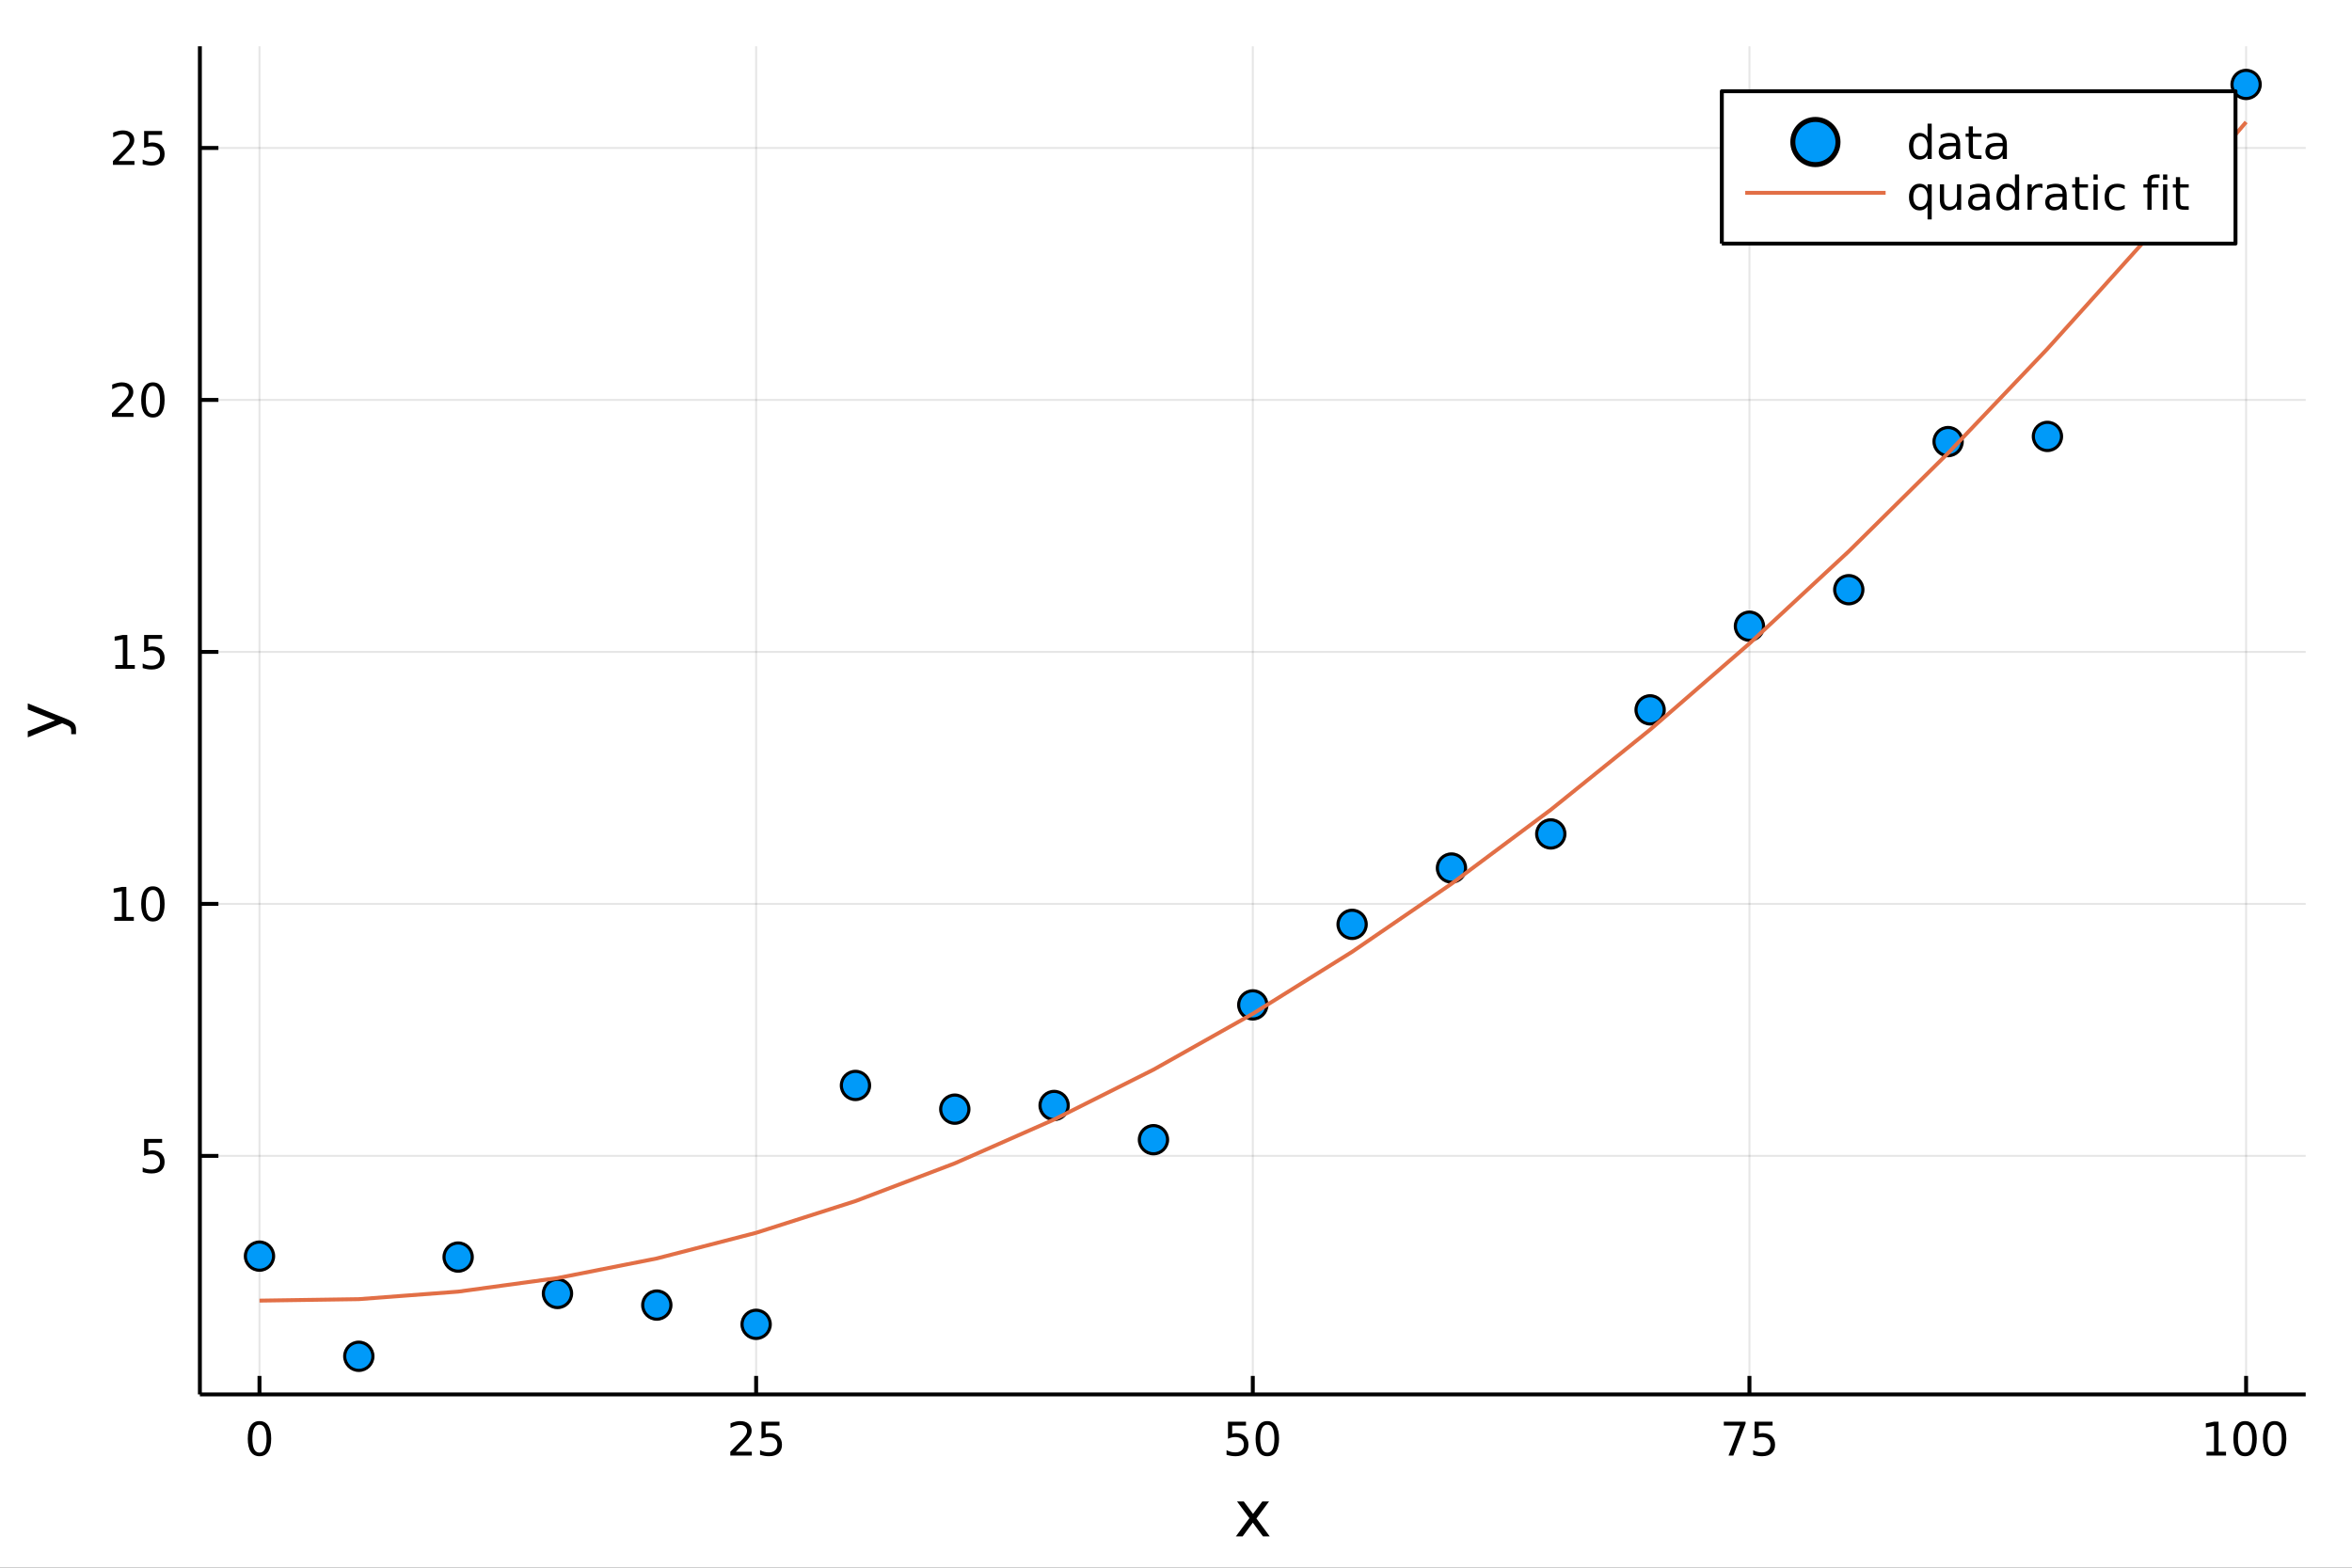 <?xml version="1.0" encoding="utf-8"?>
<svg xmlns="http://www.w3.org/2000/svg" xmlns:xlink="http://www.w3.org/1999/xlink" width="600" height="400" viewBox="0 0 2400 1600">
<rect x="0" y="0" width="2400" height="1600" fill="#333333" stroke="none"/>
<defs>
  <clipPath id="clip240">
    <rect x="0" y="0" width="2400" height="1600"/>
  </clipPath>
</defs>
<path clip-path="url(#clip240)" d="
M0 1600 L2400 1600 L2400 0 L0 0  Z
  " fill="#ffffff" fill-rule="evenodd" fill-opacity="1"/>
<defs>
  <clipPath id="clip241">
    <rect x="480" y="0" width="1681" height="1600"/>
  </clipPath>
</defs>
<path clip-path="url(#clip240)" d="
M203.964 1423.18 L2352.76 1423.18 L2352.76 47.244 L203.964 47.244  Z
  " fill="#ffffff" fill-rule="evenodd" fill-opacity="1"/>
<defs>
  <clipPath id="clip242">
    <rect x="203" y="47" width="2150" height="1377"/>
  </clipPath>
</defs>
<polyline clip-path="url(#clip242)" style="stroke:#000000; stroke-linecap:butt; stroke-linejoin:round; stroke-width:2; stroke-opacity:0.1; fill:none" points="
  264.778,1423.18 264.778,47.244 
  "/>
<polyline clip-path="url(#clip242)" style="stroke:#000000; stroke-linecap:butt; stroke-linejoin:round; stroke-width:2; stroke-opacity:0.1; fill:none" points="
  771.569,1423.18 771.569,47.244 
  "/>
<polyline clip-path="url(#clip242)" style="stroke:#000000; stroke-linecap:butt; stroke-linejoin:round; stroke-width:2; stroke-opacity:0.1; fill:none" points="
  1278.36,1423.18 1278.36,47.244 
  "/>
<polyline clip-path="url(#clip242)" style="stroke:#000000; stroke-linecap:butt; stroke-linejoin:round; stroke-width:2; stroke-opacity:0.1; fill:none" points="
  1785.15,1423.18 1785.15,47.244 
  "/>
<polyline clip-path="url(#clip242)" style="stroke:#000000; stroke-linecap:butt; stroke-linejoin:round; stroke-width:2; stroke-opacity:0.1; fill:none" points="
  2291.94,1423.18 2291.94,47.244 
  "/>
<polyline clip-path="url(#clip240)" style="stroke:#000000; stroke-linecap:butt; stroke-linejoin:round; stroke-width:4; stroke-opacity:1; fill:none" points="
  203.964,1423.18 2352.76,1423.18 
  "/>
<polyline clip-path="url(#clip240)" style="stroke:#000000; stroke-linecap:butt; stroke-linejoin:round; stroke-width:4; stroke-opacity:1; fill:none" points="
  264.778,1423.18 264.778,1404.28 
  "/>
<polyline clip-path="url(#clip240)" style="stroke:#000000; stroke-linecap:butt; stroke-linejoin:round; stroke-width:4; stroke-opacity:1; fill:none" points="
  771.569,1423.18 771.569,1404.28 
  "/>
<polyline clip-path="url(#clip240)" style="stroke:#000000; stroke-linecap:butt; stroke-linejoin:round; stroke-width:4; stroke-opacity:1; fill:none" points="
  1278.36,1423.18 1278.36,1404.28 
  "/>
<polyline clip-path="url(#clip240)" style="stroke:#000000; stroke-linecap:butt; stroke-linejoin:round; stroke-width:4; stroke-opacity:1; fill:none" points="
  1785.15,1423.18 1785.15,1404.28 
  "/>
<polyline clip-path="url(#clip240)" style="stroke:#000000; stroke-linecap:butt; stroke-linejoin:round; stroke-width:4; stroke-opacity:1; fill:none" points="
  2291.94,1423.18 2291.94,1404.28 
  "/>
<path clip-path="url(#clip240)" d="M264.778 1454.1 Q261.167 1454.1 259.339 1457.66 Q257.533 1461.2 257.533 1468.33 Q257.533 1475.44 259.339 1479.01 Q261.167 1482.55 264.778 1482.55 Q268.413 1482.55 270.218 1479.01 Q272.047 1475.44 272.047 1468.33 Q272.047 1461.2 270.218 1457.66 Q268.413 1454.1 264.778 1454.1 M264.778 1450.39 Q270.589 1450.39 273.644 1455 Q276.723 1459.58 276.723 1468.33 Q276.723 1477.06 273.644 1481.67 Q270.589 1486.25 264.778 1486.25 Q258.968 1486.25 255.89 1481.67 Q252.834 1477.06 252.834 1468.33 Q252.834 1459.58 255.89 1455 Q258.968 1450.39 264.778 1450.39 Z" fill="#000000" fill-rule="evenodd" fill-opacity="1" /><path clip-path="url(#clip240)" d="M750.84 1481.64 L767.159 1481.64 L767.159 1485.58 L745.215 1485.58 L745.215 1481.64 Q747.877 1478.89 752.46 1474.26 Q757.067 1469.61 758.247 1468.27 Q760.493 1465.74 761.372 1464.01 Q762.275 1462.25 762.275 1460.56 Q762.275 1457.8 760.331 1456.07 Q758.409 1454.33 755.308 1454.33 Q753.109 1454.33 750.655 1455.09 Q748.224 1455.86 745.447 1457.41 L745.447 1452.69 Q748.271 1451.55 750.724 1450.97 Q753.178 1450.39 755.215 1450.39 Q760.585 1450.39 763.78 1453.08 Q766.974 1455.77 766.974 1460.26 Q766.974 1462.39 766.164 1464.31 Q765.377 1466.2 763.271 1468.8 Q762.692 1469.47 759.59 1472.69 Q756.488 1475.88 750.84 1481.64 Z" fill="#000000" fill-rule="evenodd" fill-opacity="1" /><path clip-path="url(#clip240)" d="M777.02 1451.02 L795.377 1451.02 L795.377 1454.96 L781.303 1454.96 L781.303 1463.43 Q782.321 1463.08 783.34 1462.92 Q784.358 1462.73 785.377 1462.73 Q791.164 1462.73 794.544 1465.9 Q797.923 1469.08 797.923 1474.49 Q797.923 1480.07 794.451 1483.17 Q790.979 1486.25 784.659 1486.25 Q782.483 1486.25 780.215 1485.88 Q777.97 1485.51 775.562 1484.77 L775.562 1480.07 Q777.645 1481.2 779.868 1481.76 Q782.09 1482.32 784.567 1482.32 Q788.571 1482.32 790.909 1480.21 Q793.247 1478.1 793.247 1474.49 Q793.247 1470.88 790.909 1468.77 Q788.571 1466.67 784.567 1466.67 Q782.692 1466.67 780.817 1467.08 Q778.965 1467.5 777.02 1468.38 L777.02 1451.02 Z" fill="#000000" fill-rule="evenodd" fill-opacity="1" /><path clip-path="url(#clip240)" d="M1253.06 1451.02 L1271.42 1451.02 L1271.42 1454.96 L1257.34 1454.96 L1257.34 1463.43 Q1258.36 1463.08 1259.38 1462.92 Q1260.4 1462.73 1261.42 1462.73 Q1267.2 1462.73 1270.58 1465.9 Q1273.96 1469.08 1273.96 1474.49 Q1273.96 1480.07 1270.49 1483.17 Q1267.02 1486.25 1260.7 1486.25 Q1258.52 1486.25 1256.25 1485.88 Q1254.01 1485.51 1251.6 1484.77 L1251.6 1480.07 Q1253.68 1481.2 1255.91 1481.76 Q1258.13 1482.32 1260.61 1482.32 Q1264.61 1482.32 1266.95 1480.21 Q1269.29 1478.1 1269.29 1474.49 Q1269.29 1470.88 1266.95 1468.77 Q1264.61 1466.67 1260.61 1466.67 Q1258.73 1466.67 1256.86 1467.08 Q1255 1467.5 1253.06 1468.38 L1253.06 1451.02 Z" fill="#000000" fill-rule="evenodd" fill-opacity="1" /><path clip-path="url(#clip240)" d="M1293.17 1454.1 Q1289.56 1454.1 1287.73 1457.66 Q1285.93 1461.2 1285.93 1468.33 Q1285.93 1475.44 1287.73 1479.01 Q1289.56 1482.55 1293.17 1482.55 Q1296.81 1482.55 1298.61 1479.01 Q1300.44 1475.44 1300.44 1468.33 Q1300.44 1461.2 1298.61 1457.66 Q1296.81 1454.1 1293.17 1454.1 M1293.17 1450.39 Q1298.98 1450.39 1302.04 1455 Q1305.12 1459.58 1305.12 1468.33 Q1305.12 1477.06 1302.04 1481.67 Q1298.98 1486.25 1293.17 1486.25 Q1287.36 1486.25 1284.29 1481.67 Q1281.23 1477.06 1281.23 1468.33 Q1281.23 1459.58 1284.29 1455 Q1287.36 1450.39 1293.17 1450.39 Z" fill="#000000" fill-rule="evenodd" fill-opacity="1" /><path clip-path="url(#clip240)" d="M1759 1451.02 L1781.23 1451.02 L1781.23 1453.01 L1768.68 1485.58 L1763.8 1485.58 L1775.6 1454.96 L1759 1454.96 L1759 1451.02 Z" fill="#000000" fill-rule="evenodd" fill-opacity="1" /><path clip-path="url(#clip240)" d="M1790.39 1451.02 L1808.75 1451.02 L1808.75 1454.96 L1794.68 1454.96 L1794.68 1463.43 Q1795.69 1463.08 1796.71 1462.92 Q1797.73 1462.73 1798.75 1462.73 Q1804.54 1462.73 1807.92 1465.9 Q1811.3 1469.08 1811.3 1474.49 Q1811.3 1480.07 1807.82 1483.17 Q1804.35 1486.25 1798.03 1486.25 Q1795.86 1486.25 1793.59 1485.88 Q1791.34 1485.51 1788.94 1484.77 L1788.94 1480.07 Q1791.02 1481.2 1793.24 1481.76 Q1795.46 1482.32 1797.94 1482.32 Q1801.94 1482.32 1804.28 1480.21 Q1806.62 1478.1 1806.62 1474.49 Q1806.62 1470.88 1804.28 1468.77 Q1801.94 1466.67 1797.94 1466.67 Q1796.06 1466.67 1794.19 1467.08 Q1792.34 1467.5 1790.39 1468.38 L1790.39 1451.02 Z" fill="#000000" fill-rule="evenodd" fill-opacity="1" /><path clip-path="url(#clip240)" d="M2251.55 1481.64 L2259.19 1481.64 L2259.19 1455.28 L2250.88 1456.95 L2250.88 1452.69 L2259.14 1451.02 L2263.82 1451.02 L2263.82 1481.64 L2271.46 1481.64 L2271.46 1485.58 L2251.55 1485.58 L2251.55 1481.64 Z" fill="#000000" fill-rule="evenodd" fill-opacity="1" /><path clip-path="url(#clip240)" d="M2290.9 1454.1 Q2287.29 1454.1 2285.46 1457.66 Q2283.65 1461.2 2283.65 1468.33 Q2283.65 1475.44 2285.46 1479.01 Q2287.29 1482.55 2290.9 1482.55 Q2294.53 1482.55 2296.34 1479.01 Q2298.17 1475.44 2298.17 1468.33 Q2298.17 1461.2 2296.34 1457.66 Q2294.53 1454.1 2290.9 1454.1 M2290.9 1450.39 Q2296.71 1450.39 2299.77 1455 Q2302.84 1459.58 2302.84 1468.33 Q2302.84 1477.06 2299.77 1481.67 Q2296.71 1486.25 2290.9 1486.25 Q2285.09 1486.25 2282.01 1481.67 Q2278.95 1477.06 2278.95 1468.33 Q2278.95 1459.58 2282.01 1455 Q2285.09 1450.39 2290.9 1450.39 Z" fill="#000000" fill-rule="evenodd" fill-opacity="1" /><path clip-path="url(#clip240)" d="M2321.06 1454.1 Q2317.45 1454.1 2315.62 1457.66 Q2313.82 1461.2 2313.82 1468.33 Q2313.82 1475.44 2315.62 1479.01 Q2317.45 1482.55 2321.06 1482.55 Q2324.7 1482.55 2326.5 1479.01 Q2328.33 1475.44 2328.33 1468.33 Q2328.33 1461.2 2326.5 1457.66 Q2324.7 1454.1 2321.06 1454.1 M2321.06 1450.39 Q2326.87 1450.39 2329.93 1455 Q2333.01 1459.58 2333.01 1468.33 Q2333.01 1477.06 2329.93 1481.67 Q2326.87 1486.25 2321.06 1486.25 Q2315.25 1486.25 2312.17 1481.67 Q2309.12 1477.06 2309.12 1468.33 Q2309.12 1459.58 2312.17 1455 Q2315.25 1450.39 2321.06 1450.39 Z" fill="#000000" fill-rule="evenodd" fill-opacity="1" /><path clip-path="url(#clip240)" d="M1294.97 1532.4 L1282.08 1549.74 L1295.64 1568.04 L1288.74 1568.04 L1278.36 1554.04 L1267.98 1568.04 L1261.08 1568.04 L1274.92 1549.39 L1262.25 1532.4 L1269.16 1532.4 L1278.61 1545.1 L1288.07 1532.4 L1294.97 1532.4 Z" fill="#000000" fill-rule="evenodd" fill-opacity="1" /><polyline clip-path="url(#clip242)" style="stroke:#000000; stroke-linecap:butt; stroke-linejoin:round; stroke-width:2; stroke-opacity:0.1; fill:none" points="
  203.964,1179.7 2352.76,1179.7 
  "/>
<polyline clip-path="url(#clip242)" style="stroke:#000000; stroke-linecap:butt; stroke-linejoin:round; stroke-width:2; stroke-opacity:0.1; fill:none" points="
  203.964,922.521 2352.76,922.521 
  "/>
<polyline clip-path="url(#clip242)" style="stroke:#000000; stroke-linecap:butt; stroke-linejoin:round; stroke-width:2; stroke-opacity:0.1; fill:none" points="
  203.964,665.346 2352.76,665.346 
  "/>
<polyline clip-path="url(#clip242)" style="stroke:#000000; stroke-linecap:butt; stroke-linejoin:round; stroke-width:2; stroke-opacity:0.1; fill:none" points="
  203.964,408.171 2352.76,408.171 
  "/>
<polyline clip-path="url(#clip242)" style="stroke:#000000; stroke-linecap:butt; stroke-linejoin:round; stroke-width:2; stroke-opacity:0.1; fill:none" points="
  203.964,150.996 2352.76,150.996 
  "/>
<polyline clip-path="url(#clip240)" style="stroke:#000000; stroke-linecap:butt; stroke-linejoin:round; stroke-width:4; stroke-opacity:1; fill:none" points="
  203.964,1423.18 203.964,47.244 
  "/>
<polyline clip-path="url(#clip240)" style="stroke:#000000; stroke-linecap:butt; stroke-linejoin:round; stroke-width:4; stroke-opacity:1; fill:none" points="
  203.964,1179.7 222.861,1179.7 
  "/>
<polyline clip-path="url(#clip240)" style="stroke:#000000; stroke-linecap:butt; stroke-linejoin:round; stroke-width:4; stroke-opacity:1; fill:none" points="
  203.964,922.521 222.861,922.521 
  "/>
<polyline clip-path="url(#clip240)" style="stroke:#000000; stroke-linecap:butt; stroke-linejoin:round; stroke-width:4; stroke-opacity:1; fill:none" points="
  203.964,665.346 222.861,665.346 
  "/>
<polyline clip-path="url(#clip240)" style="stroke:#000000; stroke-linecap:butt; stroke-linejoin:round; stroke-width:4; stroke-opacity:1; fill:none" points="
  203.964,408.171 222.861,408.171 
  "/>
<polyline clip-path="url(#clip240)" style="stroke:#000000; stroke-linecap:butt; stroke-linejoin:round; stroke-width:4; stroke-opacity:1; fill:none" points="
  203.964,150.996 222.861,150.996 
  "/>
<path clip-path="url(#clip240)" d="M147.061 1162.42 L165.417 1162.42 L165.417 1166.35 L151.343 1166.35 L151.343 1174.82 Q152.362 1174.48 153.38 1174.31 Q154.399 1174.13 155.417 1174.13 Q161.204 1174.13 164.584 1177.3 Q167.964 1180.47 167.964 1185.89 Q167.964 1191.47 164.491 1194.57 Q161.019 1197.65 154.7 1197.65 Q152.524 1197.65 150.255 1197.28 Q148.01 1196.91 145.603 1196.17 L145.603 1191.47 Q147.686 1192.6 149.908 1193.16 Q152.13 1193.71 154.607 1193.71 Q158.612 1193.71 160.95 1191.61 Q163.288 1189.5 163.288 1185.89 Q163.288 1182.28 160.95 1180.17 Q158.612 1178.06 154.607 1178.06 Q152.732 1178.06 150.857 1178.48 Q149.005 1178.9 147.061 1179.78 L147.061 1162.42 Z" fill="#000000" fill-rule="evenodd" fill-opacity="1" /><path clip-path="url(#clip240)" d="M116.668 935.866 L124.306 935.866 L124.306 909.5 L115.996 911.167 L115.996 906.908 L124.26 905.241 L128.936 905.241 L128.936 935.866 L136.575 935.866 L136.575 939.801 L116.668 939.801 L116.668 935.866 Z" fill="#000000" fill-rule="evenodd" fill-opacity="1" /><path clip-path="url(#clip240)" d="M156.019 908.32 Q152.408 908.32 150.579 911.884 Q148.774 915.426 148.774 922.556 Q148.774 929.662 150.579 933.227 Q152.408 936.768 156.019 936.768 Q159.653 936.768 161.459 933.227 Q163.288 929.662 163.288 922.556 Q163.288 915.426 161.459 911.884 Q159.653 908.32 156.019 908.32 M156.019 904.616 Q161.829 904.616 164.885 909.222 Q167.964 913.806 167.964 922.556 Q167.964 931.282 164.885 935.889 Q161.829 940.472 156.019 940.472 Q150.209 940.472 147.13 935.889 Q144.075 931.282 144.075 922.556 Q144.075 913.806 147.13 909.222 Q150.209 904.616 156.019 904.616 Z" fill="#000000" fill-rule="evenodd" fill-opacity="1" /><path clip-path="url(#clip240)" d="M117.663 678.691 L125.302 678.691 L125.302 652.325 L116.992 653.992 L116.992 649.733 L125.255 648.066 L129.931 648.066 L129.931 678.691 L137.57 678.691 L137.57 682.626 L117.663 682.626 L117.663 678.691 Z" fill="#000000" fill-rule="evenodd" fill-opacity="1" /><path clip-path="url(#clip240)" d="M147.061 648.066 L165.417 648.066 L165.417 652.001 L151.343 652.001 L151.343 660.473 Q152.362 660.126 153.38 659.964 Q154.399 659.779 155.417 659.779 Q161.204 659.779 164.584 662.95 Q167.964 666.121 167.964 671.538 Q167.964 677.117 164.491 680.219 Q161.019 683.297 154.7 683.297 Q152.524 683.297 150.255 682.927 Q148.01 682.556 145.603 681.816 L145.603 677.117 Q147.686 678.251 149.908 678.806 Q152.13 679.362 154.607 679.362 Q158.612 679.362 160.95 677.256 Q163.288 675.149 163.288 671.538 Q163.288 667.927 160.95 665.82 Q158.612 663.714 154.607 663.714 Q152.732 663.714 150.857 664.131 Q149.005 664.547 147.061 665.427 L147.061 648.066 Z" fill="#000000" fill-rule="evenodd" fill-opacity="1" /><path clip-path="url(#clip240)" d="M119.885 421.516 L136.204 421.516 L136.204 425.451 L114.26 425.451 L114.26 421.516 Q116.922 418.761 121.505 414.132 Q126.112 409.479 127.292 408.136 Q129.538 405.613 130.417 403.877 Q131.32 402.118 131.32 400.428 Q131.32 397.673 129.376 395.937 Q127.455 394.201 124.353 394.201 Q122.154 394.201 119.7 394.965 Q117.269 395.729 114.492 397.28 L114.492 392.558 Q117.316 391.423 119.769 390.845 Q122.223 390.266 124.26 390.266 Q129.63 390.266 132.825 392.951 Q136.019 395.636 136.019 400.127 Q136.019 402.257 135.209 404.178 Q134.422 406.076 132.316 408.669 Q131.737 409.34 128.635 412.558 Q125.533 415.752 119.885 421.516 Z" fill="#000000" fill-rule="evenodd" fill-opacity="1" /><path clip-path="url(#clip240)" d="M156.019 393.97 Q152.408 393.97 150.579 397.534 Q148.774 401.076 148.774 408.206 Q148.774 415.312 150.579 418.877 Q152.408 422.419 156.019 422.419 Q159.653 422.419 161.459 418.877 Q163.288 415.312 163.288 408.206 Q163.288 401.076 161.459 397.534 Q159.653 393.97 156.019 393.97 M156.019 390.266 Q161.829 390.266 164.885 394.872 Q167.964 399.456 167.964 408.206 Q167.964 416.932 164.885 421.539 Q161.829 426.122 156.019 426.122 Q150.209 426.122 147.13 421.539 Q144.075 416.932 144.075 408.206 Q144.075 399.456 147.13 394.872 Q150.209 390.266 156.019 390.266 Z" fill="#000000" fill-rule="evenodd" fill-opacity="1" /><path clip-path="url(#clip240)" d="M120.88 164.341 L137.2 164.341 L137.2 168.276 L115.256 168.276 L115.256 164.341 Q117.918 161.586 122.501 156.957 Q127.107 152.304 128.288 150.961 Q130.533 148.438 131.413 146.702 Q132.316 144.943 132.316 143.253 Q132.316 140.498 130.371 138.762 Q128.45 137.026 125.348 137.026 Q123.149 137.026 120.695 137.79 Q118.265 138.554 115.487 140.105 L115.487 135.383 Q118.311 134.248 120.765 133.67 Q123.218 133.091 125.255 133.091 Q130.626 133.091 133.82 135.776 Q137.015 138.461 137.015 142.952 Q137.015 145.082 136.204 147.003 Q135.417 148.901 133.311 151.494 Q132.732 152.165 129.63 155.383 Q126.529 158.577 120.88 164.341 Z" fill="#000000" fill-rule="evenodd" fill-opacity="1" /><path clip-path="url(#clip240)" d="M147.061 133.716 L165.417 133.716 L165.417 137.651 L151.343 137.651 L151.343 146.123 Q152.362 145.776 153.38 145.614 Q154.399 145.429 155.417 145.429 Q161.204 145.429 164.584 148.6 Q167.964 151.771 167.964 157.188 Q167.964 162.767 164.491 165.869 Q161.019 168.947 154.7 168.947 Q152.524 168.947 150.255 168.577 Q148.01 168.207 145.603 167.466 L145.603 162.767 Q147.686 163.901 149.908 164.457 Q152.13 165.012 154.607 165.012 Q158.612 165.012 160.95 162.906 Q163.288 160.799 163.288 157.188 Q163.288 153.577 160.95 151.471 Q158.612 149.364 154.607 149.364 Q152.732 149.364 150.857 149.781 Q149.005 150.197 147.061 151.077 L147.061 133.716 Z" fill="#000000" fill-rule="evenodd" fill-opacity="1" /><path clip-path="url(#clip240)" d="M67.314 733.525 Q73.68 736.008 75.622 738.363 Q77.563 740.718 77.563 744.665 L77.563 749.344 L72.662 749.344 L72.662 745.906 Q72.662 743.487 71.516 742.151 Q70.37 740.814 66.105 739.191 L63.431 738.14 L28.356 752.559 L28.356 746.352 L56.238 735.212 L28.356 724.072 L28.356 717.865 L67.314 733.525 Z" fill="#000000" fill-rule="evenodd" fill-opacity="1" /><circle clip-path="url(#clip242)" cx="264.778" cy="1282.02" r="14.4" fill="#009af9" fill-rule="evenodd" fill-opacity="1" stroke="#000000" stroke-opacity="1" stroke-width="3.2"/>
<circle clip-path="url(#clip242)" cx="366.137" cy="1384.24" r="14.4" fill="#009af9" fill-rule="evenodd" fill-opacity="1" stroke="#000000" stroke-opacity="1" stroke-width="3.2"/>
<circle clip-path="url(#clip242)" cx="467.495" cy="1282.98" r="14.4" fill="#009af9" fill-rule="evenodd" fill-opacity="1" stroke="#000000" stroke-opacity="1" stroke-width="3.2"/>
<circle clip-path="url(#clip242)" cx="568.853" cy="1320.13" r="14.4" fill="#009af9" fill-rule="evenodd" fill-opacity="1" stroke="#000000" stroke-opacity="1" stroke-width="3.2"/>
<circle clip-path="url(#clip242)" cx="670.211" cy="1331.98" r="14.4" fill="#009af9" fill-rule="evenodd" fill-opacity="1" stroke="#000000" stroke-opacity="1" stroke-width="3.2"/>
<circle clip-path="url(#clip242)" cx="771.569" cy="1351.63" r="14.4" fill="#009af9" fill-rule="evenodd" fill-opacity="1" stroke="#000000" stroke-opacity="1" stroke-width="3.2"/>
<circle clip-path="url(#clip242)" cx="872.927" cy="1107.82" r="14.4" fill="#009af9" fill-rule="evenodd" fill-opacity="1" stroke="#000000" stroke-opacity="1" stroke-width="3.2"/>
<circle clip-path="url(#clip242)" cx="974.285" cy="1132.02" r="14.4" fill="#009af9" fill-rule="evenodd" fill-opacity="1" stroke="#000000" stroke-opacity="1" stroke-width="3.2"/>
<circle clip-path="url(#clip242)" cx="1075.64" cy="1128.27" r="14.4" fill="#009af9" fill-rule="evenodd" fill-opacity="1" stroke="#000000" stroke-opacity="1" stroke-width="3.2"/>
<circle clip-path="url(#clip242)" cx="1177" cy="1163.18" r="14.4" fill="#009af9" fill-rule="evenodd" fill-opacity="1" stroke="#000000" stroke-opacity="1" stroke-width="3.2"/>
<circle clip-path="url(#clip242)" cx="1278.36" cy="1025.6" r="14.4" fill="#009af9" fill-rule="evenodd" fill-opacity="1" stroke="#000000" stroke-opacity="1" stroke-width="3.2"/>
<circle clip-path="url(#clip242)" cx="1379.72" cy="943.401" r="14.4" fill="#009af9" fill-rule="evenodd" fill-opacity="1" stroke="#000000" stroke-opacity="1" stroke-width="3.2"/>
<circle clip-path="url(#clip242)" cx="1481.08" cy="885.925" r="14.4" fill="#009af9" fill-rule="evenodd" fill-opacity="1" stroke="#000000" stroke-opacity="1" stroke-width="3.2"/>
<circle clip-path="url(#clip242)" cx="1582.43" cy="851.119" r="14.4" fill="#009af9" fill-rule="evenodd" fill-opacity="1" stroke="#000000" stroke-opacity="1" stroke-width="3.2"/>
<circle clip-path="url(#clip242)" cx="1683.79" cy="724.492" r="14.4" fill="#009af9" fill-rule="evenodd" fill-opacity="1" stroke="#000000" stroke-opacity="1" stroke-width="3.2"/>
<circle clip-path="url(#clip242)" cx="1785.15" cy="639.097" r="14.4" fill="#009af9" fill-rule="evenodd" fill-opacity="1" stroke="#000000" stroke-opacity="1" stroke-width="3.2"/>
<circle clip-path="url(#clip242)" cx="1886.51" cy="601.856" r="14.4" fill="#009af9" fill-rule="evenodd" fill-opacity="1" stroke="#000000" stroke-opacity="1" stroke-width="3.2"/>
<circle clip-path="url(#clip242)" cx="1987.87" cy="450.697" r="14.4" fill="#009af9" fill-rule="evenodd" fill-opacity="1" stroke="#000000" stroke-opacity="1" stroke-width="3.2"/>
<circle clip-path="url(#clip242)" cx="2089.22" cy="445.407" r="14.4" fill="#009af9" fill-rule="evenodd" fill-opacity="1" stroke="#000000" stroke-opacity="1" stroke-width="3.2"/>
<circle clip-path="url(#clip242)" cx="2190.58" cy="213.027" r="14.4" fill="#009af9" fill-rule="evenodd" fill-opacity="1" stroke="#000000" stroke-opacity="1" stroke-width="3.2"/>
<circle clip-path="url(#clip242)" cx="2291.94" cy="86.186" r="14.4" fill="#009af9" fill-rule="evenodd" fill-opacity="1" stroke="#000000" stroke-opacity="1" stroke-width="3.2"/>
<polyline clip-path="url(#clip242)" style="stroke:#e26f46; stroke-linecap:butt; stroke-linejoin:round; stroke-width:4; stroke-opacity:1; fill:none" points="
  264.778,1327.43 366.137,1325.93 467.495,1318.26 568.853,1304.41 670.211,1284.39 771.569,1258.2 872.927,1225.84 974.285,1187.3 1075.64,1142.59 1177,1091.71 
  1278.36,1034.65 1379.72,971.422 1481.08,902.02 1582.43,826.445 1683.79,744.697 1785.15,656.776 1886.51,562.682 1987.87,462.415 2089.22,355.975 2190.58,243.362 
  2291.94,124.576 
  "/>
<path clip-path="url(#clip240)" d="
M1756.96 248.629 L2281.13 248.629 L2281.13 93.109 L1756.96 93.109  Z
  " fill="#ffffff" fill-rule="evenodd" fill-opacity="1"/>
<polyline clip-path="url(#clip240)" style="stroke:#000000; stroke-linecap:butt; stroke-linejoin:round; stroke-width:4; stroke-opacity:1; fill:none" points="
  1756.96,248.629 2281.13,248.629 2281.13,93.109 1756.96,93.109 1756.96,248.629 
  "/>
<circle clip-path="url(#clip240)" cx="1852.46" cy="144.949" r="23.04" fill="#009af9" fill-rule="evenodd" fill-opacity="1" stroke="#000000" stroke-opacity="1" stroke-width="5.12"/>
<path clip-path="url(#clip240)" d="M1966.88 140.238 L1966.88 126.21 L1971.13 126.21 L1971.13 162.229 L1966.88 162.229 L1966.88 158.34 Q1965.53 160.655 1963.47 161.789 Q1961.44 162.9 1958.57 162.9 Q1953.87 162.9 1950.9 159.15 Q1947.96 155.4 1947.96 149.289 Q1947.96 143.178 1950.9 139.428 Q1953.87 135.678 1958.57 135.678 Q1961.44 135.678 1963.47 136.812 Q1965.53 137.923 1966.88 140.238 M1952.36 149.289 Q1952.36 153.988 1954.28 156.673 Q1956.23 159.335 1959.61 159.335 Q1962.99 159.335 1964.93 156.673 Q1966.88 153.988 1966.88 149.289 Q1966.88 144.59 1964.93 141.928 Q1962.99 139.243 1959.61 139.243 Q1956.23 139.243 1954.28 141.928 Q1952.36 144.59 1952.36 149.289 Z" fill="#000000" fill-rule="evenodd" fill-opacity="1" /><path clip-path="url(#clip240)" d="M1991.69 149.196 Q1986.53 149.196 1984.54 150.377 Q1982.55 151.557 1982.55 154.405 Q1982.55 156.673 1984.03 158.016 Q1985.53 159.335 1988.1 159.335 Q1991.64 159.335 1993.77 156.835 Q1995.93 154.312 1995.93 150.145 L1995.93 149.196 L1991.69 149.196 M2000.19 147.437 L2000.19 162.229 L1995.93 162.229 L1995.93 158.293 Q1994.47 160.655 1992.29 161.789 Q1990.12 162.9 1986.97 162.9 Q1982.99 162.9 1980.63 160.678 Q1978.29 158.432 1978.29 154.682 Q1978.29 150.307 1981.2 148.085 Q1984.14 145.863 1989.95 145.863 L1995.93 145.863 L1995.93 145.446 Q1995.93 142.507 1993.98 140.909 Q1992.06 139.289 1988.57 139.289 Q1986.34 139.289 1984.24 139.821 Q1982.13 140.354 1980.19 141.419 L1980.19 137.483 Q1982.52 136.581 1984.72 136.141 Q1986.92 135.678 1989 135.678 Q1994.63 135.678 1997.41 138.594 Q2000.19 141.511 2000.19 147.437 Z" fill="#000000" fill-rule="evenodd" fill-opacity="1" /><path clip-path="url(#clip240)" d="M2013.17 128.942 L2013.17 136.303 L2021.94 136.303 L2021.94 139.613 L2013.17 139.613 L2013.17 153.687 Q2013.17 156.858 2014.03 157.761 Q2014.91 158.664 2017.57 158.664 L2021.94 158.664 L2021.94 162.229 L2017.57 162.229 Q2012.64 162.229 2010.76 160.4 Q2008.89 158.548 2008.89 153.687 L2008.89 139.613 L2005.76 139.613 L2005.76 136.303 L2008.89 136.303 L2008.89 128.942 L2013.17 128.942 Z" fill="#000000" fill-rule="evenodd" fill-opacity="1" /><path clip-path="url(#clip240)" d="M2039.33 149.196 Q2034.17 149.196 2032.18 150.377 Q2030.19 151.557 2030.19 154.405 Q2030.19 156.673 2031.67 158.016 Q2033.17 159.335 2035.74 159.335 Q2039.28 159.335 2041.41 156.835 Q2043.56 154.312 2043.56 150.145 L2043.56 149.196 L2039.33 149.196 M2047.82 147.437 L2047.82 162.229 L2043.56 162.229 L2043.56 158.293 Q2042.11 160.655 2039.93 161.789 Q2037.75 162.9 2034.61 162.9 Q2030.63 162.9 2028.26 160.678 Q2025.93 158.432 2025.93 154.682 Q2025.93 150.307 2028.84 148.085 Q2031.78 145.863 2037.59 145.863 L2043.56 145.863 L2043.56 145.446 Q2043.56 142.507 2041.62 140.909 Q2039.7 139.289 2036.2 139.289 Q2033.98 139.289 2031.88 139.821 Q2029.77 140.354 2027.82 141.419 L2027.82 137.483 Q2030.16 136.581 2032.36 136.141 Q2034.56 135.678 2036.64 135.678 Q2042.27 135.678 2045.05 138.594 Q2047.82 141.511 2047.82 147.437 Z" fill="#000000" fill-rule="evenodd" fill-opacity="1" /><polyline clip-path="url(#clip240)" style="stroke:#e26f46; stroke-linecap:butt; stroke-linejoin:round; stroke-width:4; stroke-opacity:1; fill:none" points="
  1780.84,196.789 1924.09,196.789 
  "/>
<path clip-path="url(#clip240)" d="M1952.36 201.129 Q1952.36 205.828 1954.28 208.513 Q1956.23 211.175 1959.61 211.175 Q1962.99 211.175 1964.93 208.513 Q1966.88 205.828 1966.88 201.129 Q1966.88 196.43 1964.93 193.768 Q1962.99 191.083 1959.61 191.083 Q1956.23 191.083 1954.28 193.768 Q1952.36 196.43 1952.36 201.129 M1966.88 210.18 Q1965.53 212.495 1963.47 213.629 Q1961.44 214.74 1958.57 214.74 Q1953.87 214.74 1950.9 210.99 Q1947.96 207.24 1947.96 201.129 Q1947.96 195.018 1950.9 191.268 Q1953.87 187.518 1958.57 187.518 Q1961.44 187.518 1963.47 188.652 Q1965.53 189.763 1966.88 192.078 L1966.88 188.143 L1971.13 188.143 L1971.13 223.93 L1966.88 223.93 L1966.88 210.18 Z" fill="#000000" fill-rule="evenodd" fill-opacity="1" /><path clip-path="url(#clip240)" d="M1979.47 203.837 L1979.47 188.143 L1983.73 188.143 L1983.73 203.675 Q1983.73 207.356 1985.16 209.208 Q1986.6 211.036 1989.47 211.036 Q1992.92 211.036 1994.91 208.837 Q1996.92 206.638 1996.92 202.842 L1996.92 188.143 L2001.18 188.143 L2001.18 214.069 L1996.92 214.069 L1996.92 210.087 Q1995.37 212.448 1993.31 213.606 Q1991.27 214.74 1988.57 214.74 Q1984.1 214.74 1981.78 211.962 Q1979.47 209.184 1979.47 203.837 M1990.19 187.518 L1990.19 187.518 Z" fill="#000000" fill-rule="evenodd" fill-opacity="1" /><path clip-path="url(#clip240)" d="M2021.74 201.036 Q2016.57 201.036 2014.58 202.217 Q2012.59 203.397 2012.59 206.245 Q2012.59 208.513 2014.07 209.856 Q2015.58 211.175 2018.15 211.175 Q2021.69 211.175 2023.82 208.675 Q2025.97 206.152 2025.97 201.985 L2025.97 201.036 L2021.74 201.036 M2030.23 199.277 L2030.23 214.069 L2025.97 214.069 L2025.97 210.133 Q2024.51 212.495 2022.34 213.629 Q2020.16 214.74 2017.01 214.74 Q2013.03 214.74 2010.67 212.518 Q2008.33 210.272 2008.33 206.522 Q2008.33 202.147 2011.25 199.925 Q2014.19 197.703 2020 197.703 L2025.97 197.703 L2025.97 197.286 Q2025.97 194.347 2024.03 192.749 Q2022.11 191.129 2018.61 191.129 Q2016.39 191.129 2014.28 191.661 Q2012.18 192.194 2010.23 193.259 L2010.23 189.323 Q2012.57 188.421 2014.77 187.981 Q2016.97 187.518 2019.05 187.518 Q2024.68 187.518 2027.45 190.434 Q2030.23 193.351 2030.23 199.277 Z" fill="#000000" fill-rule="evenodd" fill-opacity="1" /><path clip-path="url(#clip240)" d="M2056.06 192.078 L2056.06 178.05 L2060.32 178.05 L2060.32 214.069 L2056.06 214.069 L2056.06 210.18 Q2054.72 212.495 2052.66 213.629 Q2050.62 214.74 2047.75 214.74 Q2043.06 214.74 2040.09 210.99 Q2037.15 207.24 2037.15 201.129 Q2037.15 195.018 2040.09 191.268 Q2043.06 187.518 2047.75 187.518 Q2050.62 187.518 2052.66 188.652 Q2054.72 189.763 2056.06 192.078 M2041.55 201.129 Q2041.55 205.828 2043.47 208.513 Q2045.42 211.175 2048.8 211.175 Q2052.18 211.175 2054.12 208.513 Q2056.06 205.828 2056.06 201.129 Q2056.06 196.43 2054.12 193.768 Q2052.18 191.083 2048.8 191.083 Q2045.42 191.083 2043.47 193.768 Q2041.55 196.43 2041.55 201.129 Z" fill="#000000" fill-rule="evenodd" fill-opacity="1" /><path clip-path="url(#clip240)" d="M2084.12 192.124 Q2083.4 191.708 2082.55 191.522 Q2081.71 191.314 2080.69 191.314 Q2077.08 191.314 2075.14 193.675 Q2073.22 196.013 2073.22 200.411 L2073.22 214.069 L2068.93 214.069 L2068.93 188.143 L2073.22 188.143 L2073.22 192.171 Q2074.56 189.809 2076.71 188.675 Q2078.87 187.518 2081.94 187.518 Q2082.38 187.518 2082.92 187.587 Q2083.45 187.634 2084.1 187.749 L2084.12 192.124 Z" fill="#000000" fill-rule="evenodd" fill-opacity="1" /><path clip-path="url(#clip240)" d="M2100.37 201.036 Q2095.21 201.036 2093.22 202.217 Q2091.23 203.397 2091.23 206.245 Q2091.23 208.513 2092.71 209.856 Q2094.21 211.175 2096.78 211.175 Q2100.32 211.175 2102.45 208.675 Q2104.61 206.152 2104.61 201.985 L2104.61 201.036 L2100.37 201.036 M2108.87 199.277 L2108.87 214.069 L2104.61 214.069 L2104.61 210.133 Q2103.15 212.495 2100.97 213.629 Q2098.8 214.74 2095.65 214.74 Q2091.67 214.74 2089.31 212.518 Q2086.97 210.272 2086.97 206.522 Q2086.97 202.147 2089.88 199.925 Q2092.82 197.703 2098.63 197.703 L2104.61 197.703 L2104.61 197.286 Q2104.61 194.347 2102.66 192.749 Q2100.74 191.129 2097.25 191.129 Q2095.02 191.129 2092.92 191.661 Q2090.81 192.194 2088.87 193.259 L2088.87 189.323 Q2091.2 188.421 2093.4 187.981 Q2095.6 187.518 2097.68 187.518 Q2103.31 187.518 2106.09 190.434 Q2108.87 193.351 2108.87 199.277 Z" fill="#000000" fill-rule="evenodd" fill-opacity="1" /><path clip-path="url(#clip240)" d="M2121.85 180.782 L2121.85 188.143 L2130.62 188.143 L2130.62 191.453 L2121.85 191.453 L2121.85 205.527 Q2121.85 208.698 2122.71 209.601 Q2123.59 210.504 2126.25 210.504 L2130.62 210.504 L2130.62 214.069 L2126.25 214.069 Q2121.32 214.069 2119.44 212.24 Q2117.57 210.388 2117.57 205.527 L2117.57 191.453 L2114.44 191.453 L2114.44 188.143 L2117.57 188.143 L2117.57 180.782 L2121.85 180.782 Z" fill="#000000" fill-rule="evenodd" fill-opacity="1" /><path clip-path="url(#clip240)" d="M2136.23 188.143 L2140.49 188.143 L2140.49 214.069 L2136.23 214.069 L2136.23 188.143 M2136.23 178.05 L2140.49 178.05 L2140.49 183.444 L2136.23 183.444 L2136.23 178.05 Z" fill="#000000" fill-rule="evenodd" fill-opacity="1" /><path clip-path="url(#clip240)" d="M2168.05 189.138 L2168.05 193.12 Q2166.25 192.124 2164.42 191.638 Q2162.62 191.129 2160.76 191.129 Q2156.62 191.129 2154.33 193.768 Q2152.04 196.384 2152.04 201.129 Q2152.04 205.874 2154.33 208.513 Q2156.62 211.129 2160.76 211.129 Q2162.62 211.129 2164.42 210.643 Q2166.25 210.133 2168.05 209.138 L2168.05 213.073 Q2166.27 213.907 2164.35 214.323 Q2162.45 214.74 2160.3 214.74 Q2154.44 214.74 2150.99 211.059 Q2147.55 207.379 2147.55 201.129 Q2147.55 194.786 2151.02 191.152 Q2154.51 187.518 2160.58 187.518 Q2162.55 187.518 2164.42 187.935 Q2166.3 188.328 2168.05 189.138 Z" fill="#000000" fill-rule="evenodd" fill-opacity="1" /><path clip-path="url(#clip240)" d="M2203.66 178.05 L2203.66 181.592 L2199.58 181.592 Q2197.29 181.592 2196.39 182.518 Q2195.51 183.444 2195.51 185.851 L2195.51 188.143 L2202.52 188.143 L2202.52 191.453 L2195.51 191.453 L2195.51 214.069 L2191.23 214.069 L2191.23 191.453 L2187.15 191.453 L2187.15 188.143 L2191.23 188.143 L2191.23 186.337 Q2191.23 182.009 2193.24 180.041 Q2195.25 178.05 2199.63 178.05 L2203.66 178.05 Z" fill="#000000" fill-rule="evenodd" fill-opacity="1" /><path clip-path="url(#clip240)" d="M2207.22 188.143 L2211.48 188.143 L2211.48 214.069 L2207.22 214.069 L2207.22 188.143 M2207.22 178.05 L2211.48 178.05 L2211.48 183.444 L2207.22 183.444 L2207.22 178.05 Z" fill="#000000" fill-rule="evenodd" fill-opacity="1" /><path clip-path="url(#clip240)" d="M2224.61 180.782 L2224.61 188.143 L2233.38 188.143 L2233.38 191.453 L2224.61 191.453 L2224.61 205.527 Q2224.61 208.698 2225.46 209.601 Q2226.34 210.504 2229 210.504 L2233.38 210.504 L2233.38 214.069 L2229 214.069 Q2224.07 214.069 2222.2 212.24 Q2220.32 210.388 2220.32 205.527 L2220.32 191.453 L2217.2 191.453 L2217.2 188.143 L2220.32 188.143 L2220.32 180.782 L2224.61 180.782 Z" fill="#000000" fill-rule="evenodd" fill-opacity="1" /></svg>
